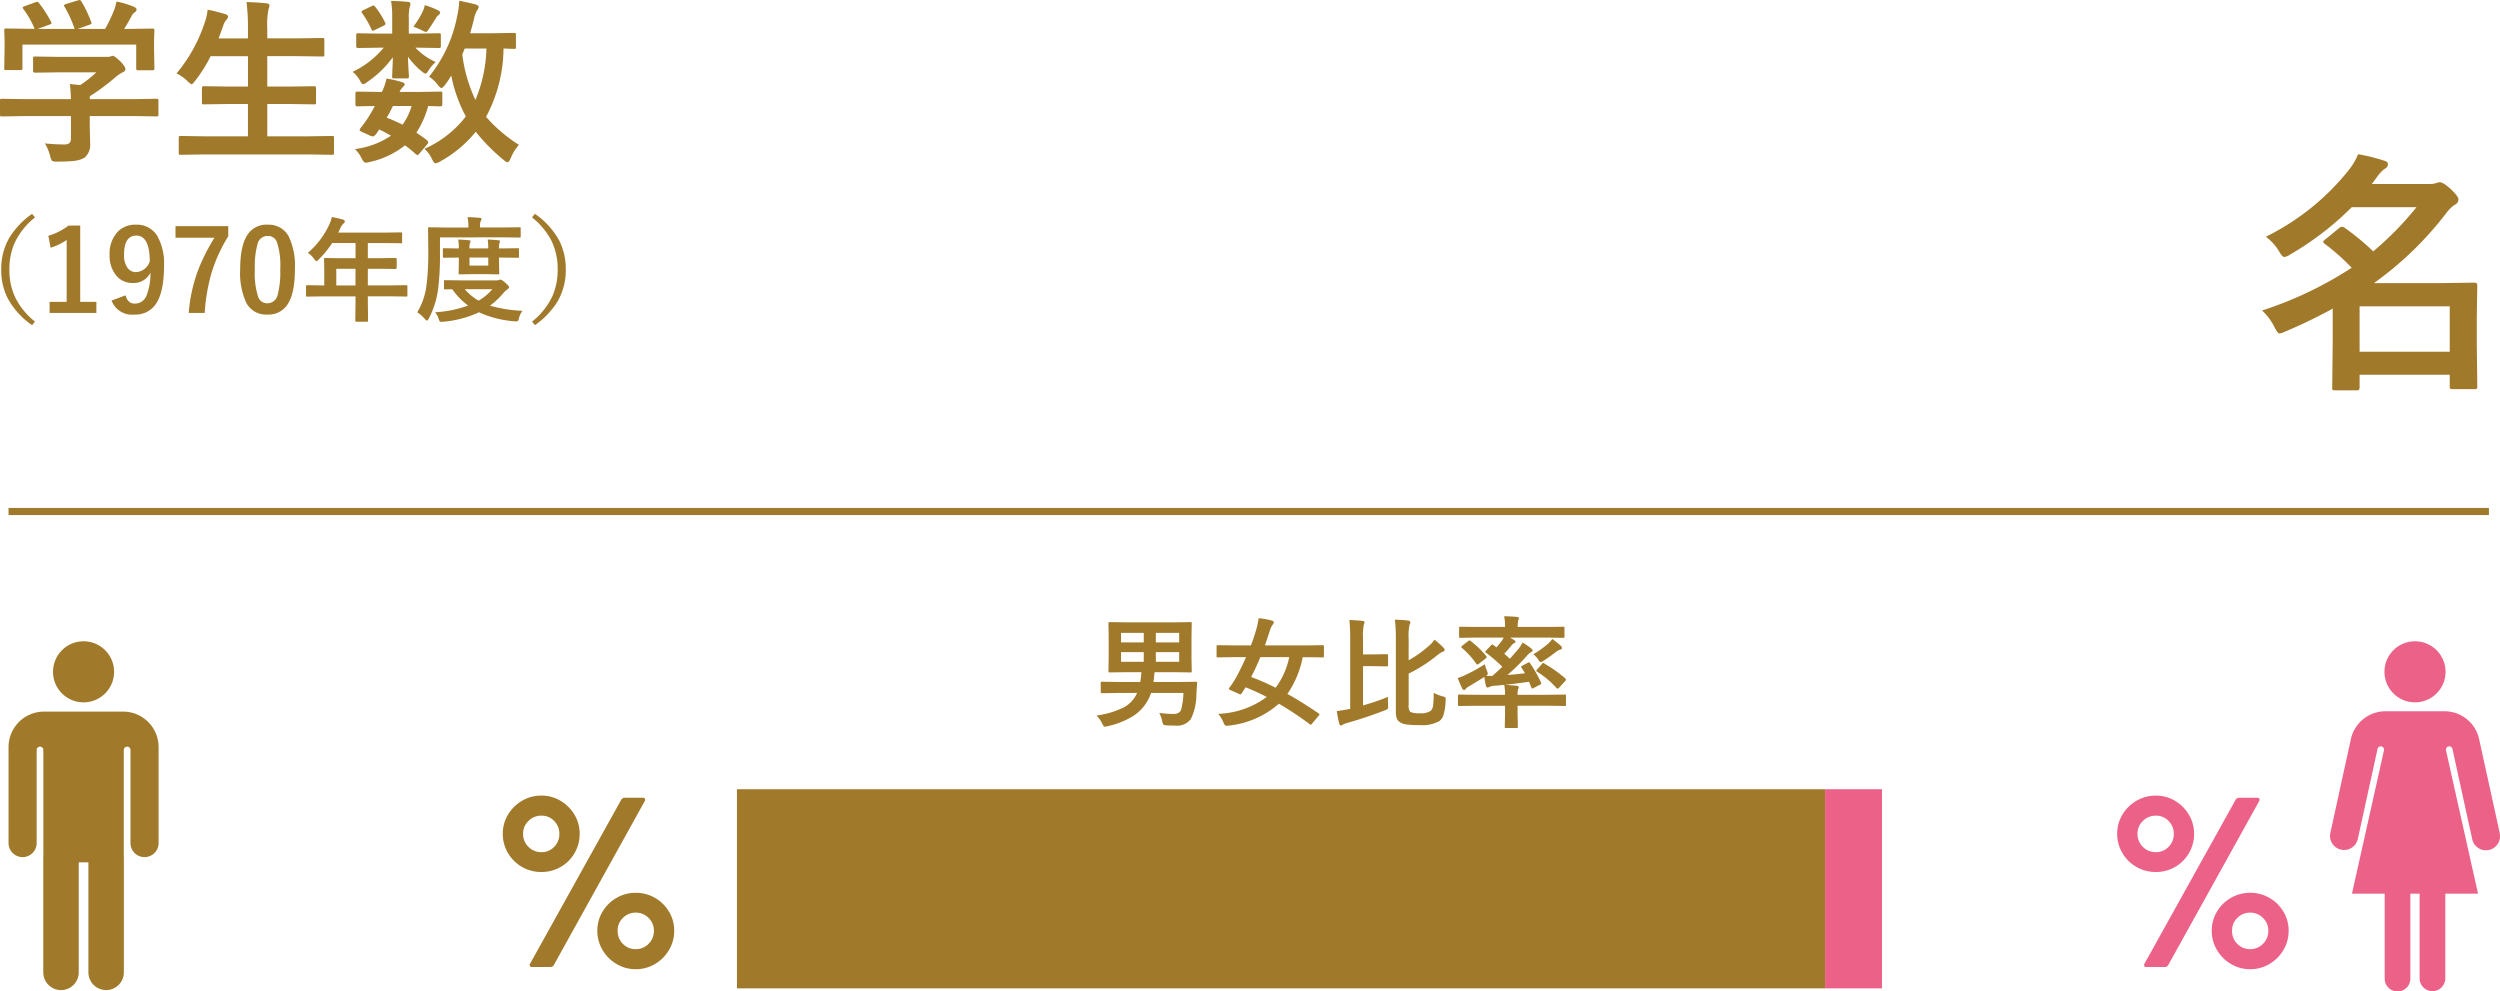 <svg xmlns="http://www.w3.org/2000/svg" width="351.521" height="139.357" viewBox="0 0 351.521 139.357">
  <g id="グループ_3699" data-name="グループ 3699" transform="translate(-283.479 -938.028)">
    <path id="パス_1980" data-name="パス 1980" d="M2.074-18.686A34.2,34.2,0,0,0,13.816-28.16a9.147,9.147,0,0,0,1.23-2.127,25.594,25.594,0,0,1,3.691.914q.51.141.51.492a.735.735,0,0,1-.475.65A5.1,5.1,0,0,0,17.7-27.07l-.721.967h7.857a4.725,4.725,0,0,0,1.037-.07,2.151,2.151,0,0,1,.65-.176q.492,0,1.512.932,1.125,1.037,1.125,1.512a.825.825,0,0,1-.51.721,4.649,4.649,0,0,0-1.178,1.143,47.821,47.821,0,0,1-10.2,9.879h9.246l4.887-.07q.4,0,.4.352l-.07,4.641V-3.92l.07,6.258a.556.556,0,0,1-.07.352.605.605,0,0,1-.316.053H28.354q-.3,0-.369-.088a.549.549,0,0,1-.053-.316V.721H15.258V2.514q0,.4-.352.4H11.795q-.281,0-.334-.07a.656.656,0,0,1-.053-.334l.07-6.363V-8.578A70.12,70.12,0,0,1,4.816-5.361a2.817,2.817,0,0,1-.826.281q-.246,0-.721-.932a7.945,7.945,0,0,0-1.723-2.3,52.748,52.748,0,0,0,12.6-6.012,30.149,30.149,0,0,0-3.762-3.34q-.246-.193-.246-.3,0-.123.3-.352l1.9-1.547a.752.752,0,0,1,.439-.229,1.047,1.047,0,0,1,.422.176,35.718,35.718,0,0,1,3.973,3.287,44.153,44.153,0,0,0,6.082-6.205H14.15A42,42,0,0,1,5.5-16.189a1.878,1.878,0,0,1-.826.352q-.3,0-.756-.826A7.106,7.106,0,0,0,2.074-18.686ZM27.932-8.895H15.258v6.381H27.932Z" transform="translate(600 990)" fill="#a0792b"/>
    <path id="パス_1981" data-name="パス 1981" d="M7.514-13.362a5.391,5.391,0,0,1-2.737-.714,5.349,5.349,0,0,1-1.972-1.955,5.231,5.231,0,0,1-.731-2.7,5.142,5.142,0,0,1,.731-2.686,5.525,5.525,0,0,1,1.972-1.955,5.294,5.294,0,0,1,2.737-.731,5.142,5.142,0,0,1,2.686.731,5.569,5.569,0,0,1,1.955,1.955,5.142,5.142,0,0,1,.731,2.686,5.326,5.326,0,0,1-.714,2.7,5.221,5.221,0,0,1-1.955,1.955A5.326,5.326,0,0,1,7.514-13.362ZM6.188,0Q5.95,0,5.882-.136a.375.375,0,0,1,.034-.34L18.734-23.528a.562.562,0,0,1,.51-.272H21.76q.238,0,.306.136a.375.375,0,0,1-.034.34L9.248-.272A.562.562,0,0,1,8.738,0ZM7.514-16.15A2.4,2.4,0,0,0,9.3-16.9a2.526,2.526,0,0,0,.731-1.836,2.485,2.485,0,0,0-.731-1.8,2.4,2.4,0,0,0-1.785-.748,2.5,2.5,0,0,0-1.836.748,2.456,2.456,0,0,0-.748,1.8A2.5,2.5,0,0,0,5.678-16.9,2.5,2.5,0,0,0,7.514-16.15ZM20.774.306a5.231,5.231,0,0,1-2.7-.731A5.482,5.482,0,0,1,16.1-2.4a5.231,5.231,0,0,1-.731-2.7A5.142,5.142,0,0,1,16.1-7.786a5.39,5.39,0,0,1,1.972-1.938,5.326,5.326,0,0,1,2.7-.714,5.326,5.326,0,0,1,2.7.714,5.39,5.39,0,0,1,1.972,1.938A5.142,5.142,0,0,1,26.18-5.1a5.231,5.231,0,0,1-.731,2.7A5.482,5.482,0,0,1,23.477-.425,5.231,5.231,0,0,1,20.774.306Zm0-2.822a2.456,2.456,0,0,0,1.8-.748A2.5,2.5,0,0,0,23.324-5.1a2.456,2.456,0,0,0-.748-1.8,2.456,2.456,0,0,0-1.8-.748,2.485,2.485,0,0,0-1.8.731A2.44,2.44,0,0,0,18.224-5.1a2.526,2.526,0,0,0,.731,1.836A2.44,2.44,0,0,0,20.774-2.516Z" transform="translate(352.1 1074)" fill="#a0792b"/>
    <path id="パス_1982" data-name="パス 1982" d="M7.514-13.362a5.391,5.391,0,0,1-2.737-.714,5.349,5.349,0,0,1-1.972-1.955,5.231,5.231,0,0,1-.731-2.7,5.142,5.142,0,0,1,.731-2.686,5.525,5.525,0,0,1,1.972-1.955,5.294,5.294,0,0,1,2.737-.731,5.142,5.142,0,0,1,2.686.731,5.569,5.569,0,0,1,1.955,1.955,5.142,5.142,0,0,1,.731,2.686,5.326,5.326,0,0,1-.714,2.7,5.221,5.221,0,0,1-1.955,1.955A5.326,5.326,0,0,1,7.514-13.362ZM6.188,0Q5.95,0,5.882-.136a.375.375,0,0,1,.034-.34L18.734-23.528a.562.562,0,0,1,.51-.272H21.76q.238,0,.306.136a.375.375,0,0,1-.034.34L9.248-.272A.562.562,0,0,1,8.738,0ZM7.514-16.15A2.4,2.4,0,0,0,9.3-16.9a2.526,2.526,0,0,0,.731-1.836,2.485,2.485,0,0,0-.731-1.8,2.4,2.4,0,0,0-1.785-.748,2.5,2.5,0,0,0-1.836.748,2.456,2.456,0,0,0-.748,1.8A2.5,2.5,0,0,0,5.678-16.9,2.5,2.5,0,0,0,7.514-16.15ZM20.774.306a5.231,5.231,0,0,1-2.7-.731A5.482,5.482,0,0,1,16.1-2.4a5.231,5.231,0,0,1-.731-2.7A5.142,5.142,0,0,1,16.1-7.786a5.39,5.39,0,0,1,1.972-1.938,5.326,5.326,0,0,1,2.7-.714,5.326,5.326,0,0,1,2.7.714,5.39,5.39,0,0,1,1.972,1.938A5.142,5.142,0,0,1,26.18-5.1a5.231,5.231,0,0,1-.731,2.7A5.482,5.482,0,0,1,23.477-.425,5.231,5.231,0,0,1,20.774.306Zm0-2.822a2.456,2.456,0,0,0,1.8-.748A2.5,2.5,0,0,0,23.324-5.1a2.456,2.456,0,0,0-.748-1.8,2.456,2.456,0,0,0-1.8-.748,2.485,2.485,0,0,0-1.8.731A2.44,2.44,0,0,0,18.224-5.1a2.526,2.526,0,0,0,.731,1.836A2.44,2.44,0,0,0,20.774-2.516Z" transform="translate(579.1 1074)" fill="#eb6187"/>
    <path id="パス_1983" data-name="パス 1983" d="M4.773-4.651,1.648-4.6q-.2,0-.232-.049a.42.42,0,0,1-.037-.22V-6.8q0-.208.049-.244a.42.42,0,0,1,.22-.037l3.125.049h6.58q-.049-1.4-.146-2.124l1.453.146A16.207,16.207,0,0,0,14.929-10.8h-5.4L6.3-10.754q-.269,0-.269-.244v-1.758q0-.2.049-.232a.42.42,0,0,1,.22-.037l3.235.049h6.775a2.059,2.059,0,0,0,.6-.049,1.38,1.38,0,0,1,.317-.1q.244,0,1.086.793.7.732.7,1.074a.4.4,0,0,1-.305.4,6.7,6.7,0,0,0-1.2.83A30.4,30.4,0,0,1,14-7.434v.4h6.25l3.125-.049a.386.386,0,0,1,.244.049.456.456,0,0,1,.037.232v1.929a.367.367,0,0,1-.043.226.4.4,0,0,1-.238.043l-3.125-.049H14v1.624L14.05-.854A2.349,2.349,0,0,1,13.257,1.2a3.487,3.487,0,0,1-1.379.439,19.884,19.884,0,0,1-2.454.11,1.458,1.458,0,0,1-.72-.1,1.617,1.617,0,0,1-.256-.623A7.234,7.234,0,0,0,7.7-.806q1.489.146,2.673.146a1.16,1.16,0,0,0,.781-.2.932.932,0,0,0,.2-.671V-4.651Zm.061-15.442,1.5-.549a.741.741,0,0,1,.269-.073q.134,0,.281.2a17.408,17.408,0,0,1,1.672,2.6.687.687,0,0,1,.073.208q0,.085-.305.2l-1.648.6h5.2a16.884,16.884,0,0,0-1.428-3.125.416.416,0,0,1-.073-.183q0-.085.305-.2l1.648-.5a.9.9,0,0,1,.232-.049q.146,0,.269.2a16.492,16.492,0,0,1,1.379,2.905.711.711,0,0,1,.037.171q0,.1-.317.208l-1.624.574h3.857a22.685,22.685,0,0,0,1.221-2.527,8.339,8.339,0,0,0,.378-1.318,12.252,12.252,0,0,1,2.466.745q.354.159.354.378a.474.474,0,0,1-.244.378,1.453,1.453,0,0,0-.476.574q-.525.977-1.025,1.77h.647l3.3-.049a.445.445,0,0,1,.269.049.42.42,0,0,1,.037.22l-.049,1.355V-14.2l.049,2.8q0,.22-.061.269a.492.492,0,0,1-.244.037H20.813q-.208,0-.244-.061a.492.492,0,0,1-.037-.244v-3.3h-16v3.3q0,.208-.049.244a.42.42,0,0,1-.22.037H2.283a.445.445,0,0,1-.269-.049.456.456,0,0,1-.037-.232l.049-2.82v-.928L1.978-16.7q0-.2.061-.232a.492.492,0,0,1,.244-.037l3.3.049H6.25a12.876,12.876,0,0,0-1.6-2.8.445.445,0,0,1-.085-.2Q4.565-20.007,4.834-20.093ZM29.968.745,26.794.793A.386.386,0,0,1,26.55.745a.42.42,0,0,1-.037-.22V-1.587q0-.2.061-.232a.381.381,0,0,1,.22-.037l3.174.049h6.274V-6.348H33.5L30.042-6.3q-.2,0-.232-.049a.42.42,0,0,1-.037-.22V-8.606q0-.244.269-.244L33.5-8.8h2.747v-4.272H30.994a19.492,19.492,0,0,1-2.2,3.491q-.342.452-.476.452-.11,0-.549-.4A5.4,5.4,0,0,0,26.2-10.645a21.6,21.6,0,0,0,4.016-7.312,7.3,7.3,0,0,0,.354-1.648q.891.159,2.429.6.452.122.452.378a.835.835,0,0,1-.256.452,2.8,2.8,0,0,0-.476.952l-.6,1.648h4.126v-1.306a29.28,29.28,0,0,0-.2-3.8q1.746.049,2.82.183.4.037.4.269a1.346,1.346,0,0,1-.122.5,11.254,11.254,0,0,0-.183,2.771v1.379h4.3l3.43-.049q.22,0,.256.049a.42.42,0,0,1,.037.22v2.063q0,.2-.049.232a.492.492,0,0,1-.244.037l-3.43-.049h-4.3V-8.8H42.09l3.455-.049q.269,0,.269.244v2.039a.367.367,0,0,1-.043.226.367.367,0,0,1-.226.043L42.09-6.348H38.965v4.541h5.92l3.174-.049q.208,0,.244.049a.42.42,0,0,1,.037.22V.525A.367.367,0,0,1,48.3.751a.4.4,0,0,1-.238.043L44.885.745ZM61.707-10.193a19.21,19.21,0,0,0,3.967-8.582,10.828,10.828,0,0,0,.281-2.1q1.917.415,2.283.525.452.146.452.378a1.429,1.429,0,0,1-.281.549,3.679,3.679,0,0,0-.378,1.1q-.122.549-.549,2.026H70.7l2.954-.049q.2,0,.232.049a.42.42,0,0,1,.037.22v1.709q0,.2-.049.232a.42.42,0,0,1-.22.037l-.476-.012q-.464-.024-1-.037a20.754,20.754,0,0,1-2.454,9.607A21.018,21.018,0,0,0,74.353-.6a6.1,6.1,0,0,0-1.172,1.9q-.256.549-.427.549a1.167,1.167,0,0,1-.525-.305,25.622,25.622,0,0,1-3.955-3.992,16.949,16.949,0,0,1-5.017,4.187A2.183,2.183,0,0,1,62.634,2q-.22,0-.5-.574A4.468,4.468,0,0,0,61.06-.049,14.927,14.927,0,0,0,66.882-4.6a20.093,20.093,0,0,1-2.051-5.75A12.251,12.251,0,0,1,63.928-9q-.33.4-.476.4-.183,0-.525-.452A4.776,4.776,0,0,0,61.707-10.193Zm8.069-3.955H66.724l-.342.83a21.1,21.1,0,0,0,1.843,6.4A19.851,19.851,0,0,0,69.775-14.148ZM51.282-.012a11.593,11.593,0,0,0,5.078-1.88q-.928-.525-1.66-.879l-.366.549q-.317.427-.525.427a1.116,1.116,0,0,1-.427-.122l-1.05-.476q-.391-.183-.391-.305a.979.979,0,0,1,.122-.244,17.615,17.615,0,0,0,1.05-1.453,16.067,16.067,0,0,0,.964-1.672q-1.038.012-1.892.037l-.586.012q-.244,0-.244-.269V-7.812q0-.281.244-.281l3.125.049h.354a7.709,7.709,0,0,0,.647-1.88,14.761,14.761,0,0,1,2.258.525q.305.122.305.281a.52.52,0,0,1-.232.354,2.5,2.5,0,0,0-.5.72h2.6l3.125-.049q.22,0,.256.049a.456.456,0,0,1,.037.232v1.526q0,.269-.293.269l-.537-.012q-.549-.024-1.16-.037a13.1,13.1,0,0,1-1.66,3.748q.574.378,1.477,1.05a.5.5,0,0,1,.183.305.526.526,0,0,1-.159.317L60.4.562q-.208.269-.317.269a.56.56,0,0,1-.232-.122A16.779,16.779,0,0,0,58.325-.537a12.134,12.134,0,0,1-4.968,2.344,2.9,2.9,0,0,1-.537.1q-.305,0-.61-.647A4.261,4.261,0,0,0,51.282-.012ZM55.75-4.419a21.642,21.642,0,0,1,2.234.977,8.649,8.649,0,0,0,1.27-2.625H56.628Q56.14-5.054,55.75-4.419Zm4.211-11.829,3.1-.049a.445.445,0,0,1,.269.049.492.492,0,0,1,.037.244v1.5q0,.208-.061.244a.492.492,0,0,1-.244.037l-3.1-.049H59.79a8.751,8.751,0,0,0,2.844,2.014,6.432,6.432,0,0,0-1.123,1.379q-.159.256-.293.256-.183,0-.684-.427A10.972,10.972,0,0,1,58.74-13q.024.854.085,1.917.049.72.049.854,0,.2-.061.244a.42.42,0,0,1-.22.037H56.787q-.2,0-.232-.049a.456.456,0,0,1-.037-.232q0-.049.037-1,.049-.854.061-1.7A14.411,14.411,0,0,1,53.04-9.46a1.3,1.3,0,0,1-.623.33q-.146,0-.378-.427a4.377,4.377,0,0,0-1.074-1.318,12.784,12.784,0,0,0,4.37-3.394H54.81l-3.1.049q-.244,0-.244-.281V-16a.415.415,0,0,1,.049-.256.319.319,0,0,1,.2-.037l3.1.049h1.709v-2.429a12.123,12.123,0,0,0-.159-2.173q1.477.037,2.4.146.33.037.33.281a.985.985,0,0,1-.061.293,1.468,1.468,0,0,0-.073.256,6.583,6.583,0,0,0-.1,1.5v2.124Zm-.452-.977a13.226,13.226,0,0,0,1.245-2,4.107,4.107,0,0,0,.354-1.025,12.833,12.833,0,0,1,1.855.72q.305.171.305.305a.472.472,0,0,1-.208.354,1.63,1.63,0,0,0-.4.476q-.659,1.05-.977,1.489-.244.427-.391.427a2.089,2.089,0,0,1-.659-.269A12.191,12.191,0,0,0,59.509-17.224Zm-5.383-2.8a11.3,11.3,0,0,1,1.4,2.222.393.393,0,0,1,.061.171q0,.134-.232.256l-1.282.623a.674.674,0,0,1-.269.1q-.122,0-.2-.2a12.245,12.245,0,0,0-1.282-2.234.445.445,0,0,1-.11-.22q0-.11.232-.22l1.2-.586a.748.748,0,0,1,.256-.085Q54-20.19,54.126-20.02Z" transform="translate(282.1 959)" fill="#a0792b"/>
    <path id="パス_1984" data-name="パス 1984" d="M15.406-13.406A9.917,9.917,0,0,0,12.5-9.734a9.137,9.137,0,0,0-.7,3.656,8.929,8.929,0,0,0,.922,4.133,10.334,10.334,0,0,0,2.68,3.2l-.414.492a10.9,10.9,0,0,1-3.453-3.828,8.774,8.774,0,0,1-.883-3.992,8.635,8.635,0,0,1,1.164-4.508,11.326,11.326,0,0,1,3.172-3.32Zm6.352,1.148V-1.523h2.273V.031H17.453V-1.523h2.4v-8.7a8.813,8.813,0,0,1-2.258,1.086l-.32-1.68a9.045,9.045,0,0,0,2.844-1.437Zm6.375,9.813q.32,1.164,1.281,1.164A1.757,1.757,0,0,0,31.078-2.4a8.43,8.43,0,0,0,.555-3.234A2.619,2.619,0,0,1,29.141-4.18a2.908,2.908,0,0,1-2.437-1.2,4.4,4.4,0,0,1-.812-2.734,4.47,4.47,0,0,1,1.133-3.266,3.4,3.4,0,0,1,2.547-1A3.345,3.345,0,0,1,32.594-10.8a7.944,7.944,0,0,1,.945,4.266q0,3.781-1.242,5.438A3.434,3.434,0,0,1,29.375.258a3.063,3.063,0,0,1-3.211-1.969Zm3.406-4.8q-.023-3.6-1.891-3.6-1.727,0-1.727,2.688a2.99,2.99,0,0,0,.516,1.883,1.414,1.414,0,0,0,1.164.563A2.124,2.124,0,0,0,31.539-7.25Zm11.039-4.93v1.422A21.5,21.5,0,0,0,40.164-5.4a25.958,25.958,0,0,0-.9,5.43h-2.25a22.155,22.155,0,0,1,1.336-6.055,26.588,26.588,0,0,1,2.289-4.523H35.156V-12.18Zm5.531-.2a3.169,3.169,0,0,1,2.969,1.648,9.679,9.679,0,0,1,.867,4.625q0,3.531-1.133,5.078A3.19,3.19,0,0,1,48.07.258a3.143,3.143,0,0,1-2.977-1.68,10.025,10.025,0,0,1-.844-4.656q0-3.516,1.141-5.047A3.182,3.182,0,0,1,48.109-12.383Zm0,1.578a1.447,1.447,0,0,0-1.422,1.148A11.924,11.924,0,0,0,46.313-6.1a10.8,10.8,0,0,0,.469,3.883,1.329,1.329,0,0,0,1.289.891,1.484,1.484,0,0,0,1.453-1.2A12.582,12.582,0,0,0,49.883-6.1a10.459,10.459,0,0,0-.469-3.836A1.339,1.339,0,0,0,48.109-10.8Zm7.578,8.5-2,.031q-.133,0-.156-.031a.269.269,0,0,1-.023-.141V-3.719q0-.156.18-.156l2,.031h.383V-6.086l-.031-1.437q0-.125.031-.148a.315.315,0,0,1,.156-.023l2.2.031h2.047V-9.8H57.188a14.185,14.185,0,0,1-1.875,2.289q-.227.258-.336.258-.086,0-.32-.3a3.417,3.417,0,0,0-.891-.867,11.658,11.658,0,0,0,2.961-3.867,5.051,5.051,0,0,0,.414-1.172q1.016.2,1.539.352.289.1.289.273,0,.117-.2.3a1.753,1.753,0,0,0-.406.578l-.32.688h6.609l2.2-.031q.125,0,.148.031a.269.269,0,0,1,.023.141v1.188q0,.125-.031.148a.269.269,0,0,1-.141.023l-2.2-.031H62.2v2.133h1.711L66.094-7.7q.164,0,.164.172v1.2q0,.172-.164.172L63.906-6.18H62.2v2.336h3.391l2-.031q.172,0,.172.156v1.273a.235.235,0,0,1-.027.145.235.235,0,0,1-.145.027l-2-.031H62.2v.781l.031,2.609q0,.125-.039.156a.244.244,0,0,1-.141.023H60.625q-.141,0-.164-.039a.244.244,0,0,1-.023-.141l.031-2.609V-2.3Zm2.078-1.539h2.7V-6.18h-2.7ZM83.953-.273a2.65,2.65,0,0,0-.5,1.031,1.063,1.063,0,0,1-.148.383.3.3,0,0,1-.234.078A1.987,1.987,0,0,1,82.8,1.2,14.335,14.335,0,0,1,77.836-.062a15.054,15.054,0,0,1-5.023,1.328,2.358,2.358,0,0,1-.289.016.265.265,0,0,1-.227-.094,1.543,1.543,0,0,1-.141-.336,2.369,2.369,0,0,0-.508-.914A16.275,16.275,0,0,0,76.3-1.008,9.708,9.708,0,0,1,74.078-3.3l-.992.016a.247.247,0,0,1-.156-.031.292.292,0,0,1-.023-.148V-4.4q0-.133.039-.156a.244.244,0,0,1,.141-.023l2.141.031h5.063a1.025,1.025,0,0,0,.367-.062.54.54,0,0,1,.188-.047q.172,0,.648.414.563.469.563.656,0,.148-.227.3A3.1,3.1,0,0,0,81.2-2.7,10.742,10.742,0,0,1,79.375-.992,18.921,18.921,0,0,0,83.953-.273ZM79.711-3.312H75.82A7.427,7.427,0,0,0,77.773-1.7,7.244,7.244,0,0,0,79.711-3.312Zm-7.367-7.281v2.32A38.383,38.383,0,0,1,72.07-3.25a12.352,12.352,0,0,1-1.3,4.063q-.164.3-.258.3-.062,0-.32-.258a5.381,5.381,0,0,0-1.039-.922,9.692,9.692,0,0,0,1.3-3.828A37,37,0,0,0,70.7-8.562l-.031-3.281q0-.125.031-.148a.244.244,0,0,1,.141-.023l2.141.031h3.352v-.156a5.425,5.425,0,0,0-.117-1.3q.852.016,1.7.094.273.023.273.156a.665.665,0,0,1-.117.3,1.536,1.536,0,0,0-.1.688v.211h3.414l2.141-.031q.125,0,.148.031a.35.35,0,0,1,.016.141v1.094q0,.141-.031.164a.224.224,0,0,1-.133.023l-2.141-.031ZM83.281-9.07q.125,0,.148.031a.269.269,0,0,1,.023.141v1q0,.125-.031.148a.269.269,0,0,1-.141.023l-2.227-.031h-.414v.586l.039,1.6q0,.133-.039.156a.244.244,0,0,1-.141.023l-1.656-.031H76.8l-1.648.031q-.141,0-.164-.031a.292.292,0,0,1-.023-.148l.031-1.6v-.586h-.211l-1.852.031q-.133,0-.156-.031A.269.269,0,0,1,72.75-7.9v-1q0-.125.031-.148a.292.292,0,0,1,.148-.023l1.852.031h.211a6.522,6.522,0,0,0-.086-1.25q.852.031,1.523.1.211.023.211.141a.768.768,0,0,1-.086.273,2.616,2.616,0,0,0-.062.734h2.641a9.134,9.134,0,0,0-.078-1.25q.867.031,1.5.1.227.023.227.141a.433.433,0,0,1-.031.141q-.039.1-.047.133a2.515,2.515,0,0,0-.062.734h.414ZM79.133-6.625V-7.758H76.492v1.133Zm6.148-6.781.414-.5a10.985,10.985,0,0,1,3.453,3.828,8.823,8.823,0,0,1,.883,4A8.662,8.662,0,0,1,88.867-1.57,11.37,11.37,0,0,1,85.7,1.742l-.414-.492a9.918,9.918,0,0,0,2.906-3.672,9.173,9.173,0,0,0,.7-3.656,8.946,8.946,0,0,0-.922-4.141A10.227,10.227,0,0,0,85.281-13.406Z" transform="translate(273 982)" fill="#a0792b"/>
    <path id="パス_1985" data-name="パス 1985" d="M13.281-3.536H8.724A6.131,6.131,0,0,1,6.309-.357,11.31,11.31,0,0,1,2.615,1.137a1.824,1.824,0,0,1-.407.066q-.141,0-.357-.44a3.645,3.645,0,0,0-.8-1.121A12.508,12.508,0,0,0,4.881-1.5,4.243,4.243,0,0,0,6.765-3.536H4.084L1.834-3.5q-.183,0-.183-.166V-4.931q0-.133.033-.158a.286.286,0,0,1,.149-.025l2.25.033H7.205a8.984,8.984,0,0,0,.158-1.378H5.3l-2.366.033a.282.282,0,0,1-.174-.033.31.31,0,0,1-.025-.158l.033-1.727V-11.58l-.033-1.727q0-.141.033-.166a.366.366,0,0,1,.166-.025l2.366.033h6.6l2.357-.033a.263.263,0,0,1,.166.033.31.31,0,0,1,.025.158l-.033,1.727v3.237l.033,1.727q0,.141-.033.166a.31.31,0,0,1-.158.025L11.9-6.458H9.23q-.025.116-.083.681-.017.266-.083.7h3.652L15-5.113q.208,0,.208.166a.157.157,0,0,1-.008.05l-.1,1.585a7.774,7.774,0,0,1-.78,3.445,2.429,2.429,0,0,1-2.183.921q-.73,0-1.22-.033Q10.534,1,10.459.9A1.264,1.264,0,0,1,10.3.44,4.135,4.135,0,0,0,9.878-.73a17.1,17.1,0,0,0,1.959.149q.9,0,1.121-.614A10.13,10.13,0,0,0,13.281-3.536Zm-.6-4.383V-9.28H9.4v1.361Zm0-4.067H9.4v1.345h3.279ZM4.507-7.919H7.7V-9.28h-3.2Zm0-2.723H7.7v-1.345h-3.2ZM18.162-.6a12.16,12.16,0,0,0,6.832-2.374q-1.353-.706-2.972-1.361-.349.548-.564.863-.1.141-.166.141A.584.584,0,0,1,21.1-3.4l-1.229-.548q-.2-.075-.2-.166a.319.319,0,0,1,.066-.158,12.747,12.747,0,0,0,.971-1.478q.722-1.345,1.378-2.822H20.254l-2.125.033q-.141,0-.166-.033a.286.286,0,0,1-.025-.149v-1.336a.282.282,0,0,1,.033-.174.31.31,0,0,1,.158-.025l2.125.033h2.515q.374-.963.73-2.158a11.576,11.576,0,0,0,.357-1.668,12.434,12.434,0,0,1,1.834.324q.291.066.291.291a.611.611,0,0,1-.191.34,3.111,3.111,0,0,0-.357.78q-.257.83-.7,2.092H30.7l2.125-.033q.149,0,.174.042a.244.244,0,0,1,.033.158v1.336q0,.133-.042.158a.335.335,0,0,1-.166.025L30.7-8.566h-.647A13.875,13.875,0,0,1,27.9-3.4q1.926,1.062,4.4,2.748.108.075.108.125a.485.485,0,0,1-.116.2l-.9,1.071q-.133.183-.208.183a.266.266,0,0,1-.149-.075A45.534,45.534,0,0,0,26.7-2.025a12.672,12.672,0,0,1-7.039,3.08q-.174.017-.374.017T18.909.614A4.178,4.178,0,0,0,18.162-.6Zm4.64-5.18a34.063,34.063,0,0,1,3.445,1.511,10.97,10.97,0,0,0,1.909-4.3H24.089Q23.483-7.089,22.8-5.777Zm25.766-5.254a10.451,10.451,0,0,1,1.295,1.154.458.458,0,0,1,.149.307q0,.158-.241.224a4.27,4.27,0,0,0-.847.54,20.3,20.3,0,0,1-3.976,2.548v4.391a1.475,1.475,0,0,0,.224,1,3.088,3.088,0,0,0,1.395.183,2.291,2.291,0,0,0,1.511-.357,1.35,1.35,0,0,0,.315-.822,15.515,15.515,0,0,0,.075-1.693,5.69,5.69,0,0,0,1.27.506.914.914,0,0,1,.349.141.353.353,0,0,1,.066.249q0,.066-.008.191a7.7,7.7,0,0,1-.307,2.059,1.685,1.685,0,0,1-.573.83,4.95,4.95,0,0,1-2.789.564A11.95,11.95,0,0,1,44.567.88a2.19,2.19,0,0,1-.855-.315,1.2,1.2,0,0,1-.44-.531,3.017,3.017,0,0,1-.125-.988V-11.032a22.6,22.6,0,0,0-.133-2.806,18.158,18.158,0,0,1,1.834.116q.34.058.34.241a.709.709,0,0,1-.116.34,7.672,7.672,0,0,0-.125,1.992v3.021a16.448,16.448,0,0,0,2.839-2.025A3.543,3.543,0,0,0,48.568-11.032ZM42.052-2.988q-.017.291-.017.573t.017.564q.008.174.008.274a.38.38,0,0,1-.108.315,1.58,1.58,0,0,1-.365.174Q39.055-.1,36.241.7a2.307,2.307,0,0,0-.548.224.6.6,0,0,1-.274.116q-.133,0-.216-.241a13.235,13.235,0,0,1-.357-1.785q.506-.058,1.527-.249l.357-.066V-11.2a24.959,24.959,0,0,0-.116-2.59q1.1.033,1.851.125.274.025.274.183a1.064,1.064,0,0,1-.1.357,7.992,7.992,0,0,0-.108,1.893v2.274H39.86l2-.033q.191,0,.191.166v1.361q0,.141-.033.166a.31.31,0,0,1-.158.025l-2-.033H38.532v5.52A31.9,31.9,0,0,0,42.052-2.988ZM54.4-11.322l-2.175.033q-.133,0-.158-.033a.286.286,0,0,1-.025-.149V-12.65a.282.282,0,0,1,.033-.174.259.259,0,0,1,.149-.025l2.175.033h4.1a6.539,6.539,0,0,0-.125-1.511q1.2.033,1.818.1.257.025.257.183a1.049,1.049,0,0,1-.1.307,3.867,3.867,0,0,0-.066.921H64.5l2.158-.033q.149,0,.174.042a.31.31,0,0,1,.025.158v1.179q0,.133-.033.158a.335.335,0,0,1-.166.025L64.5-11.322H59.209q.448.266.556.34.208.133.208.257,0,.091-.191.183a1.069,1.069,0,0,0-.357.307,13.159,13.159,0,0,1-1.038,1.17q.108.091.789.722.216-.241,1.121-1.278a5.6,5.6,0,0,0,.664-1,8.075,8.075,0,0,1,1.245.847q.183.166.183.274t-.224.208a2.882,2.882,0,0,0-.589.523,27.585,27.585,0,0,1-2.739,2.706q.955-.066,2.465-.241-.216-.382-.5-.8a.283.283,0,0,1-.05-.125q0-.058.191-.149l.8-.423a.332.332,0,0,1,.133-.05q.058,0,.141.133A17.733,17.733,0,0,1,63.559-5a.376.376,0,0,1,.042.133q0,.066-.174.158l-.921.49a.346.346,0,0,1-.158.058q-.1,0-.166-.191l-.307-.764q-1.81.274-3.329.423l1.627.149q.257.033.257.208a.766.766,0,0,1-.1.291,2.531,2.531,0,0,0-.066.764h4.5l2.125-.033q.133,0,.158.033a.372.372,0,0,1,.017.149v1.245a.282.282,0,0,1-.025.158.259.259,0,0,1-.149.025l-2.125-.033h-4.5V-.6L60.3,1.2a.263.263,0,0,1-.033.166.31.31,0,0,1-.158.025H58.645q-.133,0-.158-.033a.31.31,0,0,1-.025-.158L58.5-.6V-1.735H54.179L52.054-1.7q-.174,0-.174-.183V-3.129q0-.183.174-.183l2.125.033H58.5a7.106,7.106,0,0,0-.108-1.395q-1.087.108-1.511.133a2.455,2.455,0,0,0-.614.174.754.754,0,0,1-.249.066q-.125,0-.208-.241a9.994,9.994,0,0,1-.216-1.253q-.382.249-1.079.672t-1,.614A1.646,1.646,0,0,0,53-4.134q-.133.174-.249.174a.262.262,0,0,1-.241-.149q-.324-.647-.664-1.519a9.052,9.052,0,0,0,1.121-.457,21.223,21.223,0,0,0,2.689-1.494,5.318,5.318,0,0,0,.307.93,2.563,2.563,0,0,1,.116.415q0,.116-.241.282l.689.025q.075,0,.183-.008.49-.407,1.411-1.287a22.868,22.868,0,0,0-2.283-1.959q-.116-.075-.116-.133a.257.257,0,0,1,.083-.158l.7-.73q.133-.149.208-.149a.244.244,0,0,1,.133.066l.457.34q.515-.614.755-.938a3.883,3.883,0,0,0,.249-.44ZM64-7.687a19.32,19.32,0,0,1,2.98,2.108.381.381,0,0,1,.083.158.325.325,0,0,1-.083.183l-.872.955a.293.293,0,0,1-.216.133.317.317,0,0,1-.191-.116,12.677,12.677,0,0,0-2.689-2.258q-.116-.091-.116-.141t.125-.183l.672-.772q.1-.125.166-.125A.35.35,0,0,1,64-7.687Zm1.146-3.445q.813.614,1.22.979a.441.441,0,0,1,.133.307q0,.166-.257.224a1.628,1.628,0,0,0-.589.324,20.54,20.54,0,0,1-1.7,1.2,1.208,1.208,0,0,1-.423.224q-.141,0-.357-.357a4.056,4.056,0,0,0-.681-.747A15.281,15.281,0,0,0,64.5-10.417,3.654,3.654,0,0,0,65.145-11.131Zm-11.5.282a12.518,12.518,0,0,1,2.208,2.125.281.281,0,0,1,.066.149q0,.083-.166.208l-.938.73a.355.355,0,0,1-.208.108.178.178,0,0,1-.133-.091,11.964,11.964,0,0,0-2.05-2.258q-.091-.083-.091-.125t.141-.166l.847-.664a.423.423,0,0,1,.183-.1A.227.227,0,0,1,53.648-10.849Z" transform="translate(436.6 1039)" fill="#a0792b"/>
    <path id="パス_1986" data-name="パス 1986" d="M0,0H153V28H0Z" transform="translate(387.1 1049)" fill="#a0792b"/>
    <path id="パス_1987" data-name="パス 1987" d="M0,0H8V28H0Z" transform="translate(540.1 1049)" fill="#eb6187"/>
    <path id="パス_1874" data-name="パス 1874" d="M297.926,37.053a4.293,4.293,0,1,1,4.293,4.293A4.293,4.293,0,0,1,297.926,37.053Zm9.947,5.594H296.565a4.994,4.994,0,0,0-4.894,4.987V61.128a1.977,1.977,0,1,0,3.955,0V47.967a.473.473,0,0,1,.939.076V62.9c-.005.065-.01.131-.01.2v16.21a2.493,2.493,0,0,0,4.987,0V63.843H302.9V79.308a2.493,2.493,0,0,0,4.987,0V63.1c0-.067,0-.132-.01-.2V48.043a.473.473,0,0,1,.939-.076V61.128a1.977,1.977,0,1,0,3.955,0V47.634A4.994,4.994,0,0,0,307.873,42.647Z" transform="translate(-6.991 995.439)" fill="#a0792b"/>
    <path id="パス_1875" data-name="パス 1875" d="M111.821,37.053a4.293,4.293,0,1,1,4.293,4.293A4.293,4.293,0,0,1,111.821,37.053Zm16.2,22.644L125.13,46.516h0a4.959,4.959,0,0,0-.869-1.906l-.034-.044-.02-.028a5,5,0,0,0-4.164-1.936h-7.857a5,5,0,0,0-4.164,1.936l-.02.028-.034.044a4.959,4.959,0,0,0-.869,1.906h0L104.211,59.7a1.977,1.977,0,1,0,3.863.847L110.823,48l.044-.2a.473.473,0,0,1,.9.2,1.43,1.43,0,0,1-.028.153l-4.488,20.093h4.6v11.9a1.806,1.806,0,1,0,3.611,0v-11.9h1.3v11.9a1.805,1.805,0,1,0,3.611,0v-11.9h4.6l-4.488-20.093a1.419,1.419,0,0,1-.028-.153.473.473,0,0,1,.9-.2l.044.2,2.749,12.544a1.978,1.978,0,1,0,3.863-.847Z" transform="translate(506.935 995.439)" fill="#eb6187"/>
    <path id="パス_1876" data-name="パス 1876" d="M-3379.419-23525.049h348.759" transform="translate(3664.1 24535)" fill="none" stroke="#a0792b" stroke-width="1"/>
  </g>
</svg>
